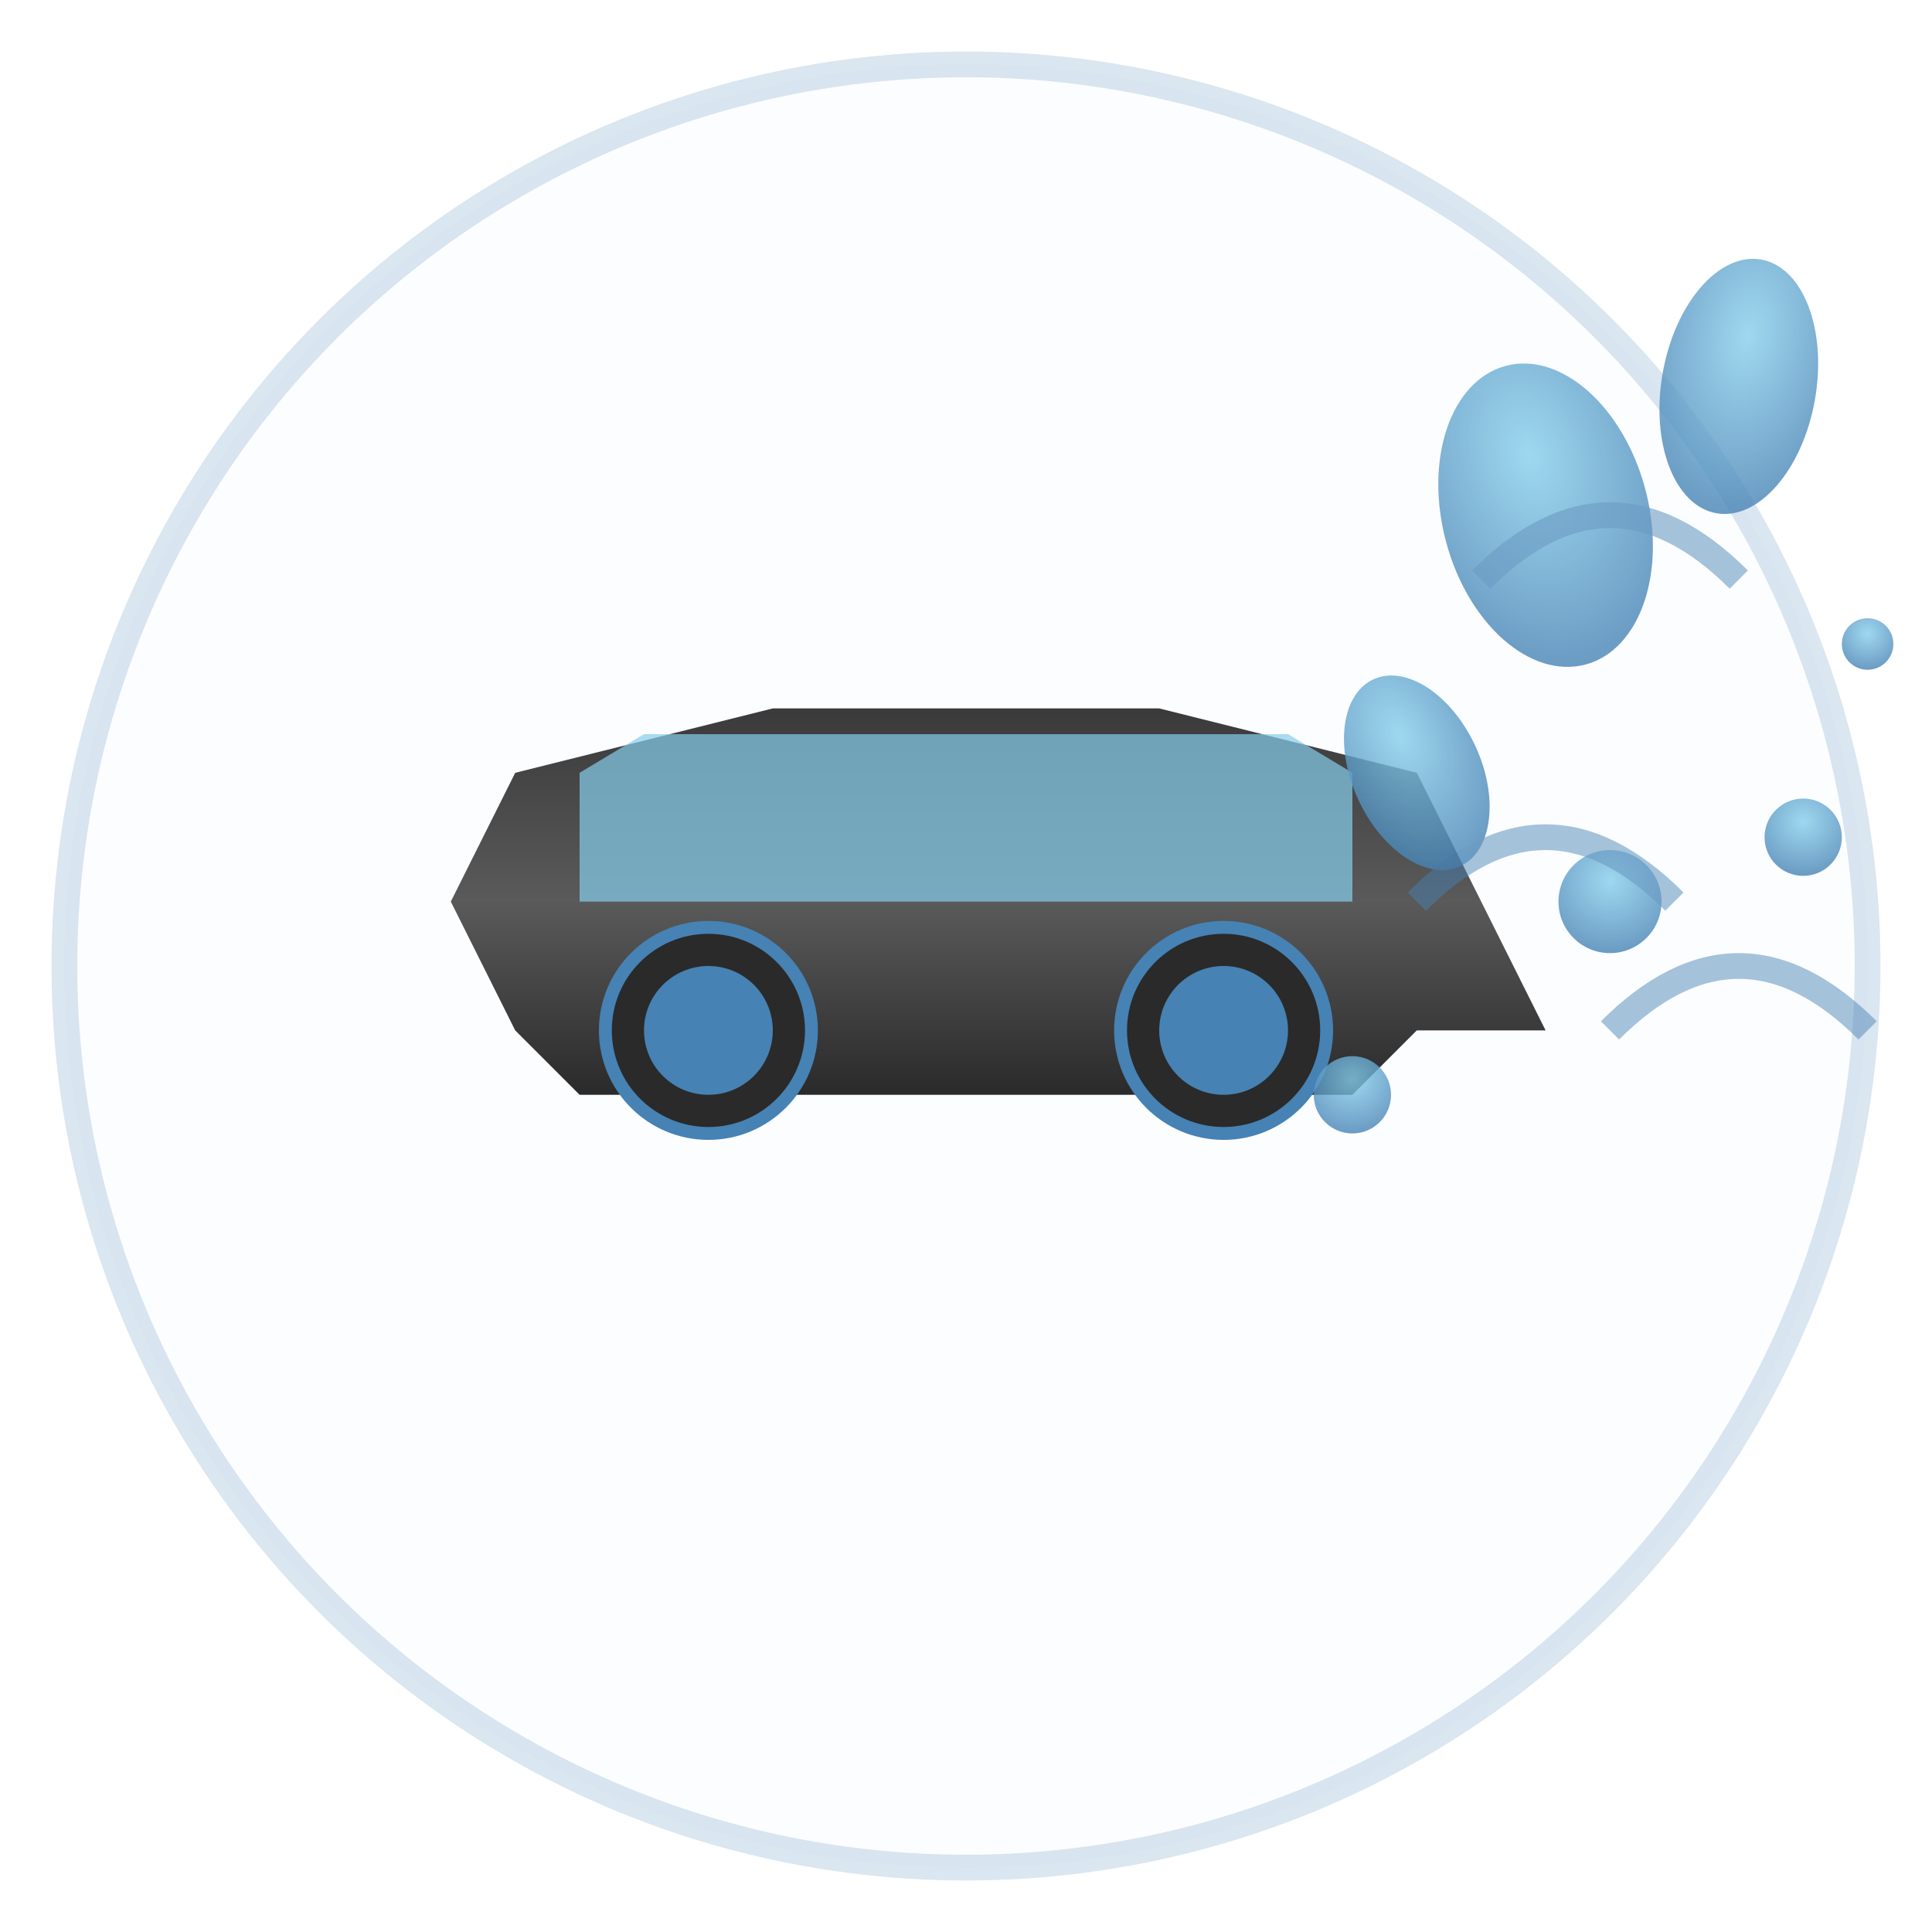 <svg viewBox="0 0 150 150" xmlns="http://www.w3.org/2000/svg">
  <defs>
    <!-- Gradient for water droplets -->
    <radialGradient id="waterGradient" cx="50%" cy="30%" r="70%">
      <stop offset="0%" style="stop-color:#87CEEB;stop-opacity:1" />
      <stop offset="100%" style="stop-color:#4682B4;stop-opacity:1" />
    </radialGradient>
    
    <!-- Gradient for car -->
    <linearGradient id="carGradient" x1="0%" y1="0%" x2="0%" y2="100%">
      <stop offset="0%" style="stop-color:#3A3A3A;stop-opacity:1" />
      <stop offset="50%" style="stop-color:#5A5A5A;stop-opacity:1" />
      <stop offset="100%" style="stop-color:#2A2A2A;stop-opacity:1" />
    </linearGradient>
    
    <!-- Shadow filter -->
    <filter id="shadow" x="-50%" y="-50%" width="200%" height="200%">
      <feDropShadow dx="2" dy="2" stdDeviation="3" flood-color="#000" flood-opacity="0.3"/>
    </filter>
  </defs>
  
  <!-- Background circle -->
  <circle cx="75" cy="75" r="70" fill="#F0F8FF" stroke="#4682B4" stroke-width="2" opacity="0.2"/>
  
  <!-- Car silhouette -->
  <g transform="translate(25, 35)">
    <!-- Car body -->
    <path d="M10 35 L15 25 L35 20 L65 20 L85 25 L90 35 L95 45 L85 45 L80 50 L20 50 L15 45 Z" 
          fill="url(#carGradient)" filter="url(#shadow)"/>
    
    <!-- Car windows -->
    <path d="M20 25 L25 22 L75 22 L80 25 L80 35 L20 35 Z" 
          fill="#87CEEB" opacity="0.7"/>
    
    <!-- Car wheels -->
    <circle cx="30" cy="45" r="8" fill="#2A2A2A" stroke="#4682B4" stroke-width="1"/>
    <circle cx="30" cy="45" r="5" fill="#4682B4"/>
    <circle cx="70" cy="45" r="8" fill="#2A2A2A" stroke="#4682B4" stroke-width="1"/>
    <circle cx="70" cy="45" r="5" fill="#4682B4"/>
  </g>
  
  <!-- Water droplets and splash effects -->
  <g opacity="0.8">
    <!-- Large water drops -->
    <ellipse cx="120" cy="40" rx="8" ry="12" fill="url(#waterGradient)" transform="rotate(-15 120 40)"/>
    <ellipse cx="135" cy="30" rx="6" ry="10" fill="url(#waterGradient)" transform="rotate(10 135 30)"/>
    <ellipse cx="110" cy="60" rx="5" ry="8" fill="url(#waterGradient)" transform="rotate(-25 110 60)"/>
    
    <!-- Small water drops -->
    <circle cx="125" cy="70" r="4" fill="url(#waterGradient)"/>
    <circle cx="140" cy="65" r="3" fill="url(#waterGradient)"/>
    <circle cx="105" cy="85" r="3" fill="url(#waterGradient)"/>
    <circle cx="145" cy="50" r="2" fill="url(#waterGradient)"/>
    
    <!-- Water splash lines -->
    <path d="M115 45 Q125 35 135 45" stroke="#4682B4" stroke-width="2" fill="none" opacity="0.6"/>
    <path d="M110 70 Q120 60 130 70" stroke="#4682B4" stroke-width="2" fill="none" opacity="0.6"/>
    <path d="M125 80 Q135 70 145 80" stroke="#4682B4" stroke-width="2" fill="none" opacity="0.6"/>
  </g>
  

</svg>
